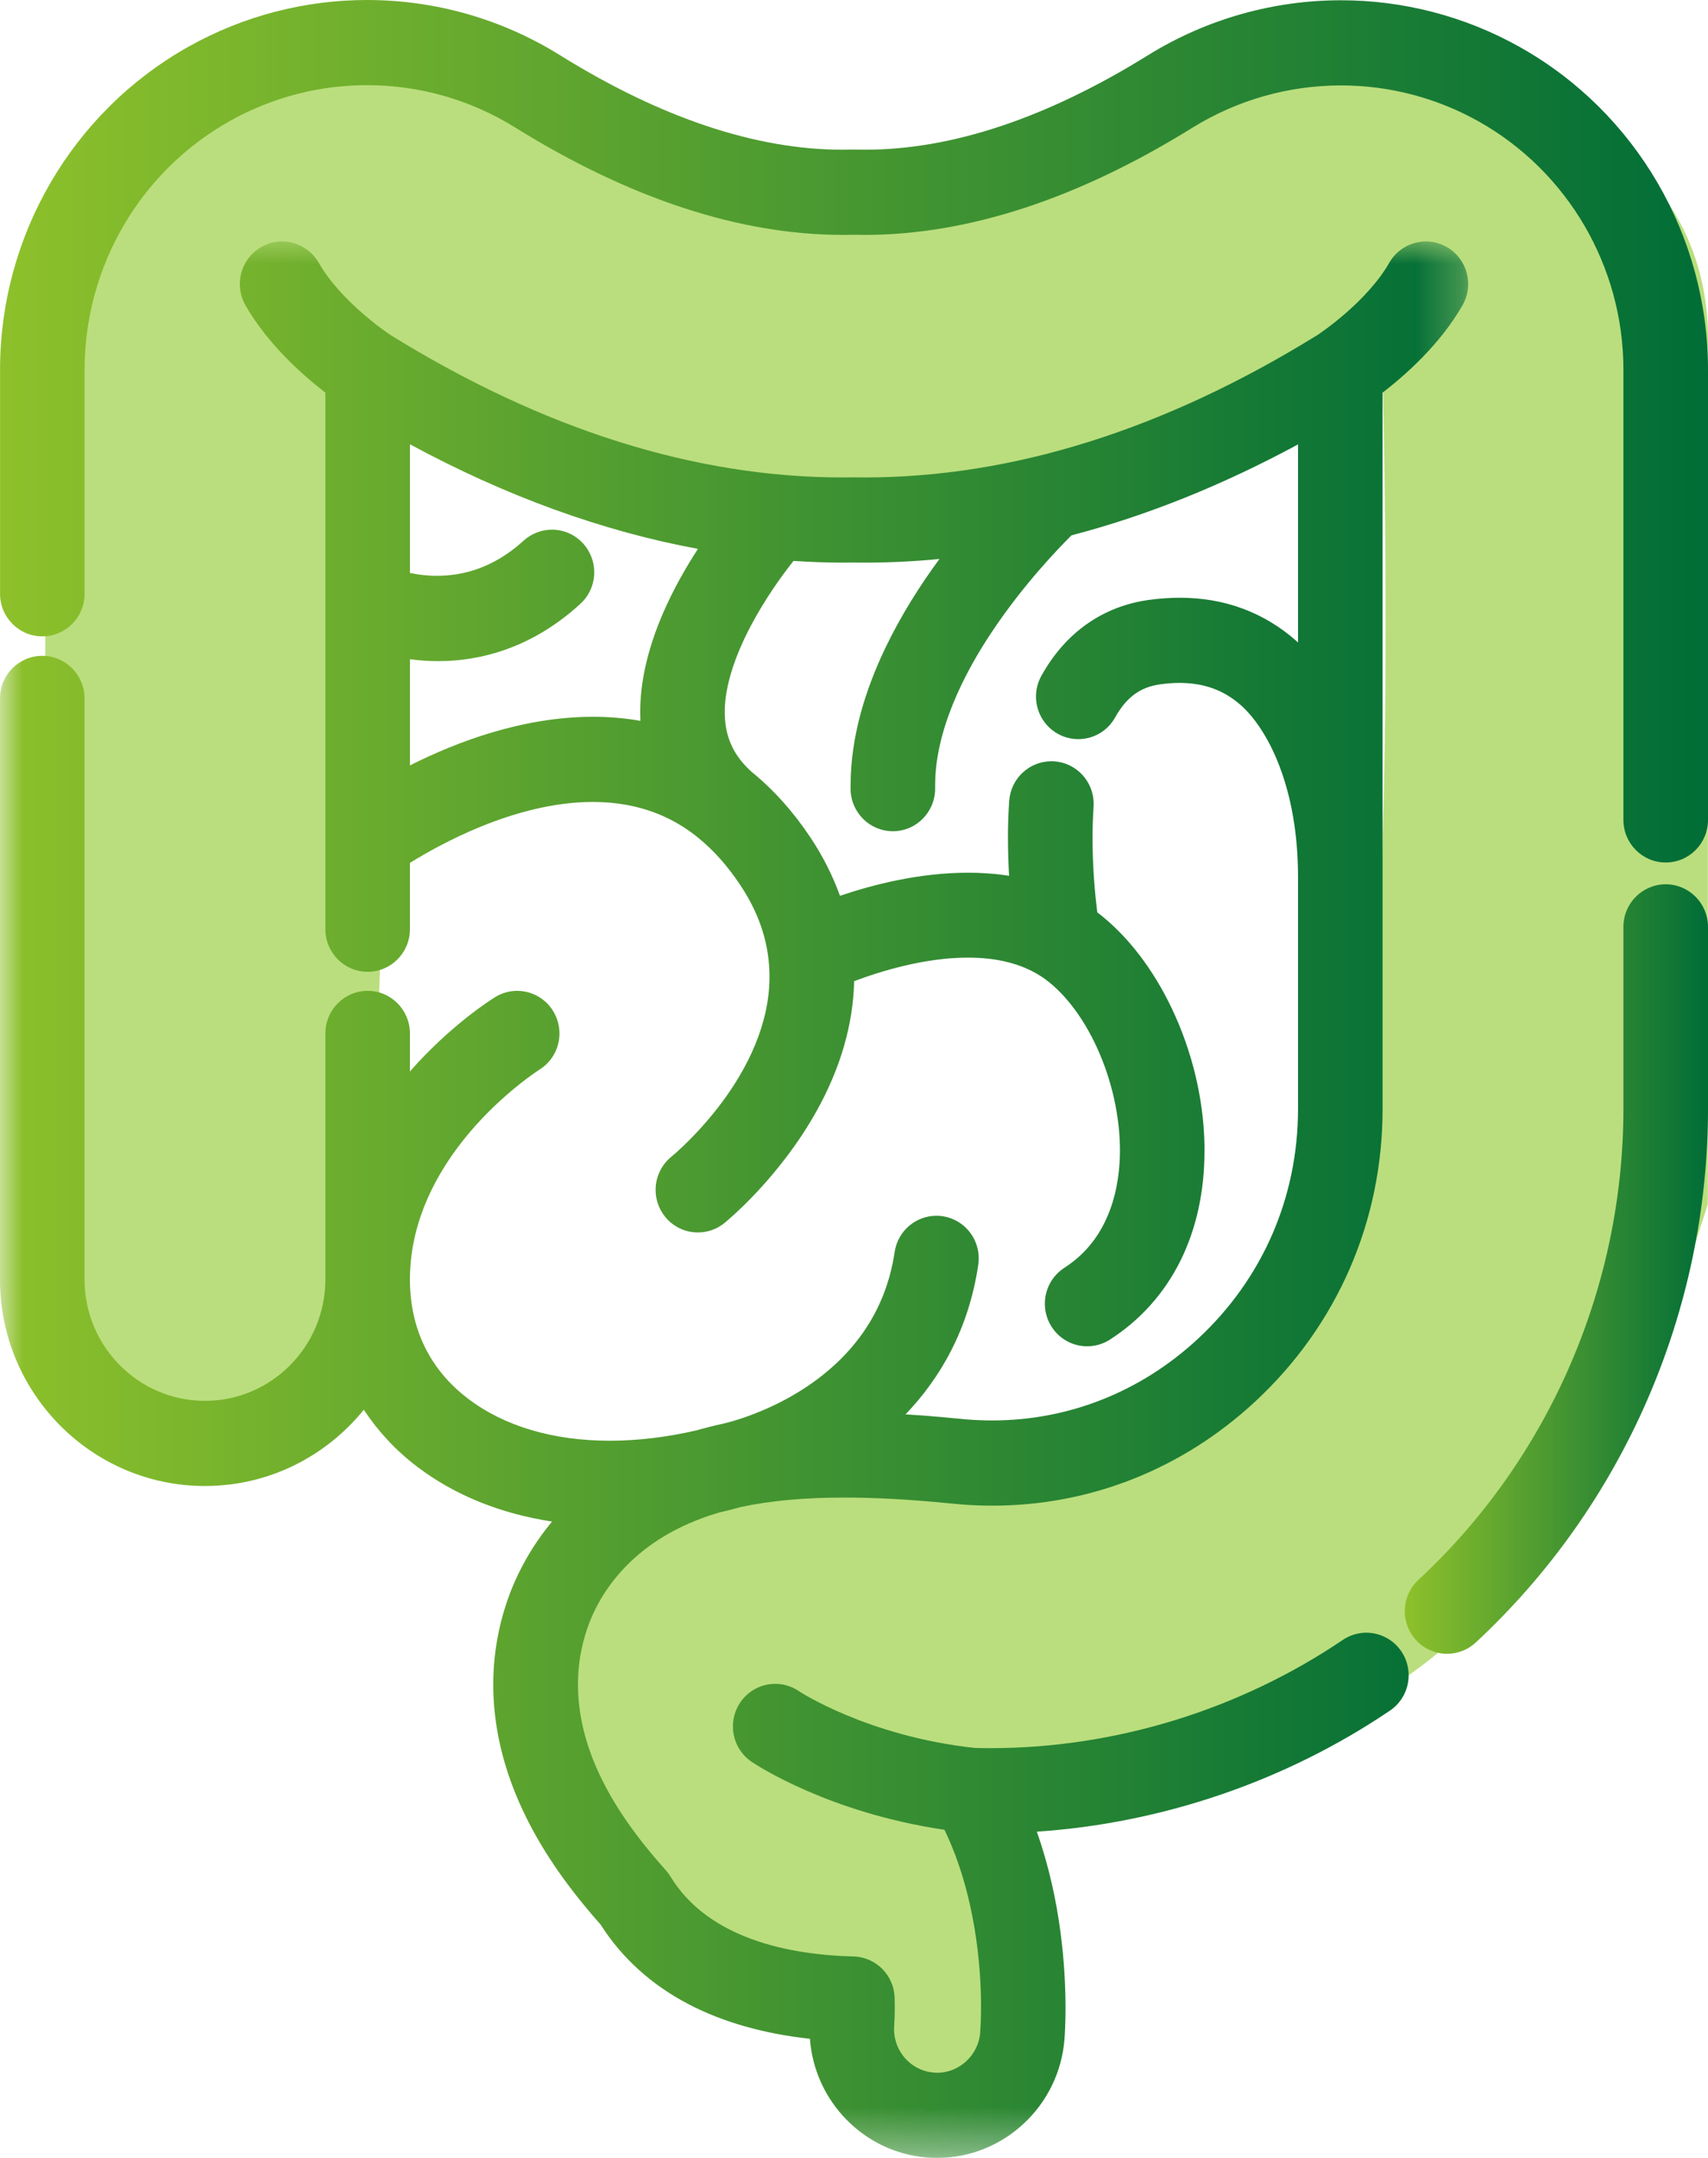 <?xml version="1.0" encoding="UTF-8"?>
<svg width="38px" height="48px" viewBox="0 0 38 48" version="1.1" xmlns="http://www.w3.org/2000/svg" xmlns:xlink="http://www.w3.org/1999/xlink">
    <title>kolrektalni_karcinom</title>
    <defs>
        <linearGradient x1="-6.6353173e-15%" y1="50%" x2="100%" y2="50%" id="linearGradient-1">
            <stop stop-color="#8EC12B" offset="0%"></stop>
            <stop stop-color="#006D37" offset="100%"></stop>
        </linearGradient>
        <linearGradient x1="-6.6353173e-15%" y1="50%" x2="100%" y2="50%" id="linearGradient-2">
            <stop stop-color="#8EC12B" offset="0%"></stop>
            <stop stop-color="#006D37" offset="100%"></stop>
        </linearGradient>
        <linearGradient x1="-6.6353173e-15%" y1="50%" x2="100%" y2="50%" id="linearGradient-3">
            <stop stop-color="#8EC12B" offset="0%"></stop>
            <stop stop-color="#006D37" offset="100%"></stop>
        </linearGradient>
        <polygon id="path-4" points="0 0 32.664 0 32.664 42.629 0 42.629"></polygon>
        <linearGradient x1="-6.6353173e-15%" y1="50%" x2="100%" y2="50%" id="linearGradient-6">
            <stop stop-color="#8EC12B" offset="0%"></stop>
            <stop stop-color="#006D37" offset="100%"></stop>
        </linearGradient>
    </defs>
    <g id="v2" stroke="none" stroke-width="1" fill="none" fill-rule="evenodd">
        <g id="prispevky_na_prevenci-v2" transform="translate(-787, -613)">
            <g id="Group-61" transform="translate(787, 613)">
                <path d="M13.057,2.418 C16.108,4.7 19.469,5.271 23.141,4.13 C28.647,2.418 28.373,-0.276 33.258,1.688 C36.514,2.997 38.094,5.032 37.996,7.794 L37.996,26.787 C36.754,30.694 35.654,33.119 34.695,34.06 C33.258,35.472 31.95,37.457 28.739,38.598 C26.599,39.358 24.434,39.837 22.246,40.034 C23.439,43.71 23.737,45.727 23.141,46.086 C22.544,46.445 21.705,46.75 20.624,47 L19.308,44.577 C17.316,45.012 15.466,43.951 13.759,41.393 C11.198,37.555 11.782,34.329 14.214,33.441 C15.836,32.85 18.513,32.554 22.246,32.554 C26.857,32.272 29.474,30.349 30.096,26.787 C30.719,23.225 30.943,17.187 30.771,8.674 C26.726,10.815 22.681,11.886 18.637,11.886 C14.593,11.886 11.329,10.942 8.844,9.055 L8.241,28.327 C7.874,30.611 6.637,31.753 4.527,31.753 C1.364,31.753 1.008,28.966 1.008,26.787 C1.008,25.334 1.008,20.182 1.008,11.33 C0.872,5.927 2.525,2.713 5.968,1.688 C9.411,0.662 11.774,0.906 13.057,2.418 Z" id="Path-36" fill="#BADE7D"></path>
                <g id="Group-56">
                    <path d="M33.818,1.049 L33.696,1.269 L33.818,1.049 C32.58,0.353 31.206,0.006 29.834,0.006 C28.342,0.006 26.851,0.416 25.537,1.231 C23.279,2.633 21.167,3.33 19.249,3.33 C19.198,3.33 19.146,3.329 19.094,3.328 L19.095,3.328 C19.063,3.328 19.032,3.327 19,3.327 C18.969,3.327 18.937,3.328 18.906,3.328 L18.906,3.328 C18.852,3.33 18.798,3.33 18.744,3.33 C16.83,3.331 14.713,2.631 12.451,1.223 C11.141,0.409 9.655,0 8.166,0 C6.798,0 5.427,0.346 4.191,1.04 C1.606,2.493 0.001,5.245 0.001,8.225 L0.001,13.208 C0.001,13.731 0.422,14.155 0.941,14.155 C1.461,14.155 1.882,13.732 1.882,13.208 L1.882,8.225 C1.882,5.932 3.118,3.813 5.108,2.695 C6.059,2.16 7.113,1.894 8.166,1.894 C9.312,1.894 10.455,2.209 11.462,2.836 C14.003,4.415 16.455,5.224 18.75,5.225 C18.816,5.225 18.881,5.224 18.946,5.223 L18.946,5.223 L18.999,5.222 L19.055,5.223 L19.057,5.223 C19.119,5.224 19.182,5.225 19.245,5.225 C21.538,5.224 23.989,4.418 26.524,2.844 C27.537,2.216 28.685,1.9 29.834,1.9 C30.89,1.9 31.948,2.167 32.901,2.703 C34.885,3.819 36.119,5.935 36.118,8.225 L36.118,18.238 C36.119,18.761 36.539,19.185 37.059,19.185 C37.579,19.185 38,18.761 38,18.238 L38,8.225 C38,5.249 36.398,2.499 33.818,1.049" id="Fill-13" fill="url(#linearGradient-1)"></path>
                    <polygon id="Fill-15" fill="url(#linearGradient-2)" points="19.057 5.223 19.057 5.223 19.056 5.223"></polygon>
                    <path d="M37.059,19.67 C36.539,19.67 36.118,20.094 36.118,20.617 L36.118,24.664 C36.118,28.632 34.455,32.453 31.557,35.142 C31.356,35.328 31.254,35.584 31.254,35.839 C31.254,36.068 31.337,36.299 31.503,36.481 C31.688,36.683 31.942,36.786 32.195,36.786 C32.422,36.786 32.652,36.703 32.832,36.536 C36.117,33.487 37.999,29.162 38,24.664 L38,20.617 C37.999,20.094 37.579,19.67 37.059,19.67" id="Fill-17" fill="url(#linearGradient-3)"></path>
                    <path d="M32.538,6.791 C32.538,6.791 32.538,6.791 32.538,6.791 L32.538,6.791 Z" id="Fill-19" fill="url(#linearGradient-2)"></path>
                    <path d="M21.27,31.551 L21.277,31.551 C21.277,31.552 21.278,31.552 21.278,31.552 L21.27,31.551 Z" id="Fill-21" fill="url(#linearGradient-2)"></path>
                    <g id="Group-25" transform="translate(0, 5.371)">
                        <mask id="mask-5" fill="white">
                            <use xlink:href="#path-4"></use>
                        </mask>
                        <g id="Clip-24"></g>
                        <path d="M9.746,9.335 C10.675,9.336 11.831,9.052 12.913,8.059 C13.117,7.873 13.221,7.615 13.221,7.358 C13.221,7.131 13.139,6.902 12.976,6.721 C12.791,6.516 12.535,6.41 12.28,6.411 C12.055,6.41 11.827,6.493 11.647,6.657 C10.968,7.276 10.284,7.435 9.723,7.437 C9.496,7.437 9.292,7.41 9.121,7.374 L9.121,4.512 C11.258,5.667 13.4,6.445 15.528,6.838 C15.258,7.254 14.979,7.74 14.748,8.275 C14.456,8.954 14.243,9.706 14.243,10.473 C14.243,10.537 14.245,10.6 14.247,10.664 C14.245,10.663 14.242,10.662 14.239,10.662 C13.888,10.6 13.537,10.573 13.191,10.573 C11.622,10.574 10.156,11.133 9.121,11.654 L9.121,9.292 C9.315,9.318 9.523,9.335 9.746,9.335 M30.398,30.946 C30.218,30.946 30.035,30.999 29.875,31.107 C27.572,32.664 24.804,33.514 22.041,33.514 C21.922,33.514 21.803,33.512 21.684,33.509 C19.291,33.249 17.772,32.246 17.77,32.244 L17.772,32.245 C17.612,32.136 17.428,32.083 17.248,32.084 C16.947,32.083 16.649,32.23 16.467,32.501 C16.359,32.662 16.306,32.848 16.306,33.03 C16.306,33.334 16.452,33.633 16.72,33.816 C16.811,33.877 18.415,34.946 21.013,35.33 C21.712,36.784 21.827,38.408 21.826,39.264 C21.826,39.57 21.812,39.778 21.807,39.845 C21.77,40.341 21.341,40.736 20.851,40.735 C20.826,40.735 20.8,40.733 20.775,40.731 C20.275,40.692 19.891,40.267 19.891,39.766 C19.891,39.742 19.892,39.717 19.894,39.692 L19.894,39.69 C19.903,39.57 19.906,39.431 19.907,39.283 C19.907,39.214 19.906,39.142 19.904,39.07 C19.891,38.566 19.488,38.16 18.987,38.148 C18.281,38.13 17.465,38.033 16.728,37.763 C15.989,37.493 15.336,37.059 14.916,36.368 L14.916,36.368 C14.885,36.318 14.85,36.271 14.811,36.227 L14.811,36.227 C14.18,35.524 13.72,34.871 13.401,34.23 C12.996,33.419 12.859,32.705 12.859,32.098 C12.859,31.529 12.981,31.054 13.127,30.687 C13.262,30.349 13.51,29.886 13.955,29.439 C14.4,28.992 15.042,28.558 15.981,28.278 C16.147,28.239 16.314,28.197 16.483,28.15 C17.133,28.011 17.896,27.94 18.789,27.94 C19.478,27.94 20.244,27.982 21.093,28.066 C21.181,28.075 21.267,28.083 21.354,28.09 C21.597,28.111 21.839,28.12 22.079,28.12 C24.247,28.121 26.304,27.31 27.926,25.804 C29.752,24.11 30.761,21.793 30.76,19.293 L30.76,3.363 C31.246,2.988 32.03,2.306 32.538,1.42 C32.623,1.272 32.664,1.108 32.664,0.948 C32.664,0.62 32.494,0.301 32.193,0.126 C32.192,0.126 32.192,0.126 32.192,0.126 C32.045,0.041 31.883,-3.16191517e-13 31.724,-3.16191517e-13 C31.399,-3.16191517e-13 31.082,0.171 30.908,0.475 C30.665,0.902 30.276,1.302 29.942,1.593 C29.615,1.878 29.344,2.059 29.316,2.078 C25.909,4.188 22.523,5.249 19.241,5.249 C19.165,5.249 19.089,5.248 19.014,5.247 L19.012,5.247 L18.989,5.247 L18.988,5.247 L18.985,5.247 C18.905,5.249 18.825,5.249 18.745,5.249 C15.472,5.249 12.088,4.187 8.682,2.077 C8.643,2.051 8.369,1.866 8.045,1.581 C7.713,1.292 7.332,0.896 7.092,0.475 C6.918,0.171 6.601,-0 6.276,-3.16191517e-13 C6.117,-3.16191517e-13 5.954,0.041 5.807,0.127 C5.505,0.302 5.335,0.621 5.336,0.948 C5.336,1.108 5.377,1.272 5.461,1.42 C5.969,2.305 6.753,2.987 7.239,3.363 L7.239,15.298 C7.239,15.821 7.66,16.245 8.18,16.245 C8.699,16.245 9.12,15.821 9.12,15.298 L9.12,13.823 C9.467,13.608 10.023,13.292 10.69,13.019 C11.435,12.714 12.317,12.467 13.189,12.467 C13.435,12.467 13.679,12.487 13.92,12.529 C14.502,12.633 15.011,12.857 15.471,13.213 L15.477,13.219 L15.539,13.268 C15.874,13.54 16.182,13.885 16.467,14.311 C16.942,15.023 17.119,15.705 17.12,16.35 C17.122,17.422 16.613,18.405 16.075,19.131 C15.539,19.857 14.984,20.32 14.935,20.36 L14.935,20.36 C14.706,20.547 14.586,20.822 14.586,21.096 C14.586,21.305 14.655,21.516 14.795,21.691 C14.98,21.922 15.254,22.044 15.527,22.043 C15.734,22.044 15.944,21.974 16.118,21.834 L16.118,21.833 C16.179,21.783 17.335,20.836 18.169,19.34 C18.703,18.381 18.982,17.41 19.003,16.454 C19.596,16.23 20.583,15.928 21.536,15.93 C22.09,15.929 22.626,16.031 23.071,16.29 C23.553,16.569 24.015,17.124 24.35,17.814 C24.687,18.503 24.899,19.324 24.916,20.119 C24.916,20.15 24.917,20.182 24.917,20.215 C24.917,20.583 24.871,21.075 24.692,21.552 C24.513,22.029 24.209,22.489 23.681,22.829 C23.4,23.01 23.246,23.316 23.246,23.629 C23.246,23.803 23.294,23.98 23.394,24.137 C23.573,24.42 23.878,24.576 24.187,24.575 C24.36,24.576 24.537,24.527 24.693,24.427 C25.373,23.99 25.903,23.394 26.259,22.68 C26.615,21.965 26.798,21.135 26.798,20.226 C26.798,20.177 26.798,20.127 26.797,20.078 C26.774,19.033 26.51,17.987 26.076,17.072 C25.661,16.195 25.09,15.44 24.412,14.922 C24.366,14.553 24.307,13.951 24.307,13.277 C24.307,13.048 24.314,12.812 24.33,12.574 C24.331,12.552 24.332,12.53 24.332,12.508 C24.332,12.014 23.952,11.599 23.456,11.564 L23.455,11.564 C23.434,11.563 23.413,11.562 23.393,11.562 C22.903,11.562 22.488,11.942 22.453,12.444 C22.433,12.729 22.425,13.009 22.425,13.278 C22.426,13.572 22.436,13.852 22.45,14.11 C22.144,14.062 21.837,14.041 21.535,14.041 C20.448,14.042 19.42,14.307 18.688,14.555 C18.527,14.11 18.309,13.674 18.028,13.253 C17.643,12.677 17.206,12.191 16.72,11.796 L16.72,11.796 C16.527,11.623 16.387,11.439 16.29,11.24 C16.193,11.041 16.139,10.824 16.127,10.577 C16.125,10.542 16.124,10.507 16.124,10.471 C16.122,9.879 16.368,9.189 16.698,8.562 C17,7.988 17.366,7.467 17.654,7.106 C18.023,7.13 18.391,7.144 18.759,7.144 C18.84,7.144 18.92,7.143 19,7.142 C19.081,7.143 19.162,7.144 19.244,7.144 C19.794,7.144 20.347,7.116 20.901,7.063 C20.476,7.641 20.047,8.311 19.697,9.043 C19.246,9.985 18.924,11.029 18.924,12.106 C18.924,12.133 18.924,12.159 18.924,12.185 C18.932,12.704 19.351,13.118 19.865,13.118 L19.866,13.118 L19.878,13.118 L19.879,13.118 L19.879,13.118 C20.393,13.111 20.805,12.688 20.805,12.171 L20.805,12.157 L20.805,12.105 C20.802,10.914 21.415,9.644 22.118,8.609 C22.788,7.619 23.525,6.849 23.839,6.537 C25.517,6.099 27.199,5.422 28.879,4.514 L28.879,8.921 C28.865,8.908 28.85,8.893 28.837,8.882 C28.117,8.247 27.234,7.923 26.247,7.925 C26.024,7.925 25.796,7.941 25.563,7.973 C25.051,8.043 24.583,8.225 24.178,8.512 C23.773,8.797 23.433,9.186 23.169,9.661 C23.088,9.806 23.049,9.966 23.049,10.122 C23.049,10.454 23.223,10.776 23.531,10.95 L23.531,10.95 C23.676,11.031 23.834,11.07 23.989,11.07 C24.318,11.071 24.639,10.896 24.811,10.585 C24.941,10.352 25.084,10.186 25.245,10.069 C25.406,9.953 25.588,9.882 25.817,9.85 C25.966,9.83 26.108,9.819 26.243,9.819 C26.794,9.822 27.222,9.98 27.6,10.309 C27.891,10.564 28.215,11.017 28.461,11.658 C28.708,12.3 28.879,13.129 28.879,14.14 L28.879,19.293 C28.878,21.263 28.09,23.074 26.651,24.41 C25.375,25.593 23.77,26.225 22.073,26.225 C21.886,26.225 21.697,26.217 21.507,26.202 L21.508,26.202 C21.432,26.195 21.356,26.188 21.278,26.181 L21.277,26.181 C20.885,26.141 20.509,26.112 20.146,26.09 C20.909,25.295 21.551,24.209 21.765,22.759 C21.772,22.712 21.775,22.665 21.775,22.618 C21.775,22.156 21.44,21.753 20.973,21.682 L20.973,21.682 C20.927,21.675 20.88,21.672 20.834,21.672 C20.376,21.672 19.974,22.008 19.904,22.479 C19.79,23.246 19.506,23.859 19.14,24.356 C18.591,25.102 17.85,25.586 17.229,25.883 C16.613,26.179 16.12,26.29 16.077,26.299 L16.076,26.299 L16.072,26.3 L16.069,26.301 C15.869,26.344 15.678,26.393 15.495,26.446 C14.824,26.6 14.176,26.676 13.567,26.676 C12.307,26.676 11.216,26.353 10.41,25.738 C9.984,25.413 9.664,25.026 9.448,24.583 C9.233,24.141 9.121,23.642 9.12,23.092 L9.12,23.091 C9.121,22.388 9.295,21.749 9.561,21.181 C9.959,20.328 10.566,19.636 11.077,19.16 C11.332,18.922 11.563,18.738 11.73,18.613 C11.813,18.55 11.881,18.503 11.928,18.471 C11.951,18.455 11.969,18.443 11.982,18.435 L11.996,18.425 L11.999,18.423 C12.288,18.244 12.448,17.933 12.447,17.616 C12.447,17.447 12.402,17.275 12.308,17.121 C12.131,16.83 11.821,16.669 11.505,16.669 C11.338,16.669 11.167,16.714 11.015,16.809 C10.928,16.863 10.025,17.432 9.12,18.462 L9.12,17.616 C9.12,17.093 8.699,16.669 8.18,16.669 C7.66,16.669 7.239,17.093 7.239,17.616 L7.239,23.091 C7.239,23.835 6.939,24.508 6.453,24.998 C5.967,25.487 5.299,25.789 4.56,25.789 C3.821,25.789 3.153,25.487 2.667,24.998 C2.181,24.508 1.882,23.835 1.881,23.091 L1.881,10.165 C1.881,9.641 1.46,9.217 0.941,9.217 C0.421,9.217 0,9.641 0,10.165 L0,23.091 C0,25.624 2.045,27.683 4.56,27.683 C5.985,27.683 7.257,27.02 8.094,25.987 C8.408,26.461 8.801,26.889 9.275,27.249 C10.118,27.892 11.146,28.3 12.282,28.474 C11.829,29.02 11.548,29.562 11.38,29.982 C11.16,30.535 10.974,31.254 10.974,32.102 C10.974,32.975 11.171,33.983 11.72,35.081 C12.111,35.865 12.651,36.637 13.362,37.438 C13.835,38.182 14.494,38.777 15.311,39.205 C16.082,39.609 16.991,39.866 18.019,39.979 C18.121,41.363 19.212,42.506 20.626,42.62 C20.701,42.626 20.777,42.629 20.852,42.629 C22.326,42.628 23.565,41.474 23.682,39.994 C23.689,39.906 23.706,39.657 23.706,39.292 C23.705,38.427 23.614,36.914 23.067,35.372 C25.853,35.185 28.596,34.253 30.923,32.68 C31.193,32.498 31.34,32.197 31.34,31.893 C31.34,31.712 31.288,31.527 31.18,31.365 C30.999,31.094 30.7,30.946 30.398,30.946" id="Fill-23" fill="url(#linearGradient-6)" mask="url(#mask-5)"></path>
                    </g>
                    <polygon id="Fill-26" fill="url(#linearGradient-2)" points="21.354 33.461 21.354 33.461 21.354 33.461"></polygon>
                </g>
            </g>
        </g>
    </g>
</svg>